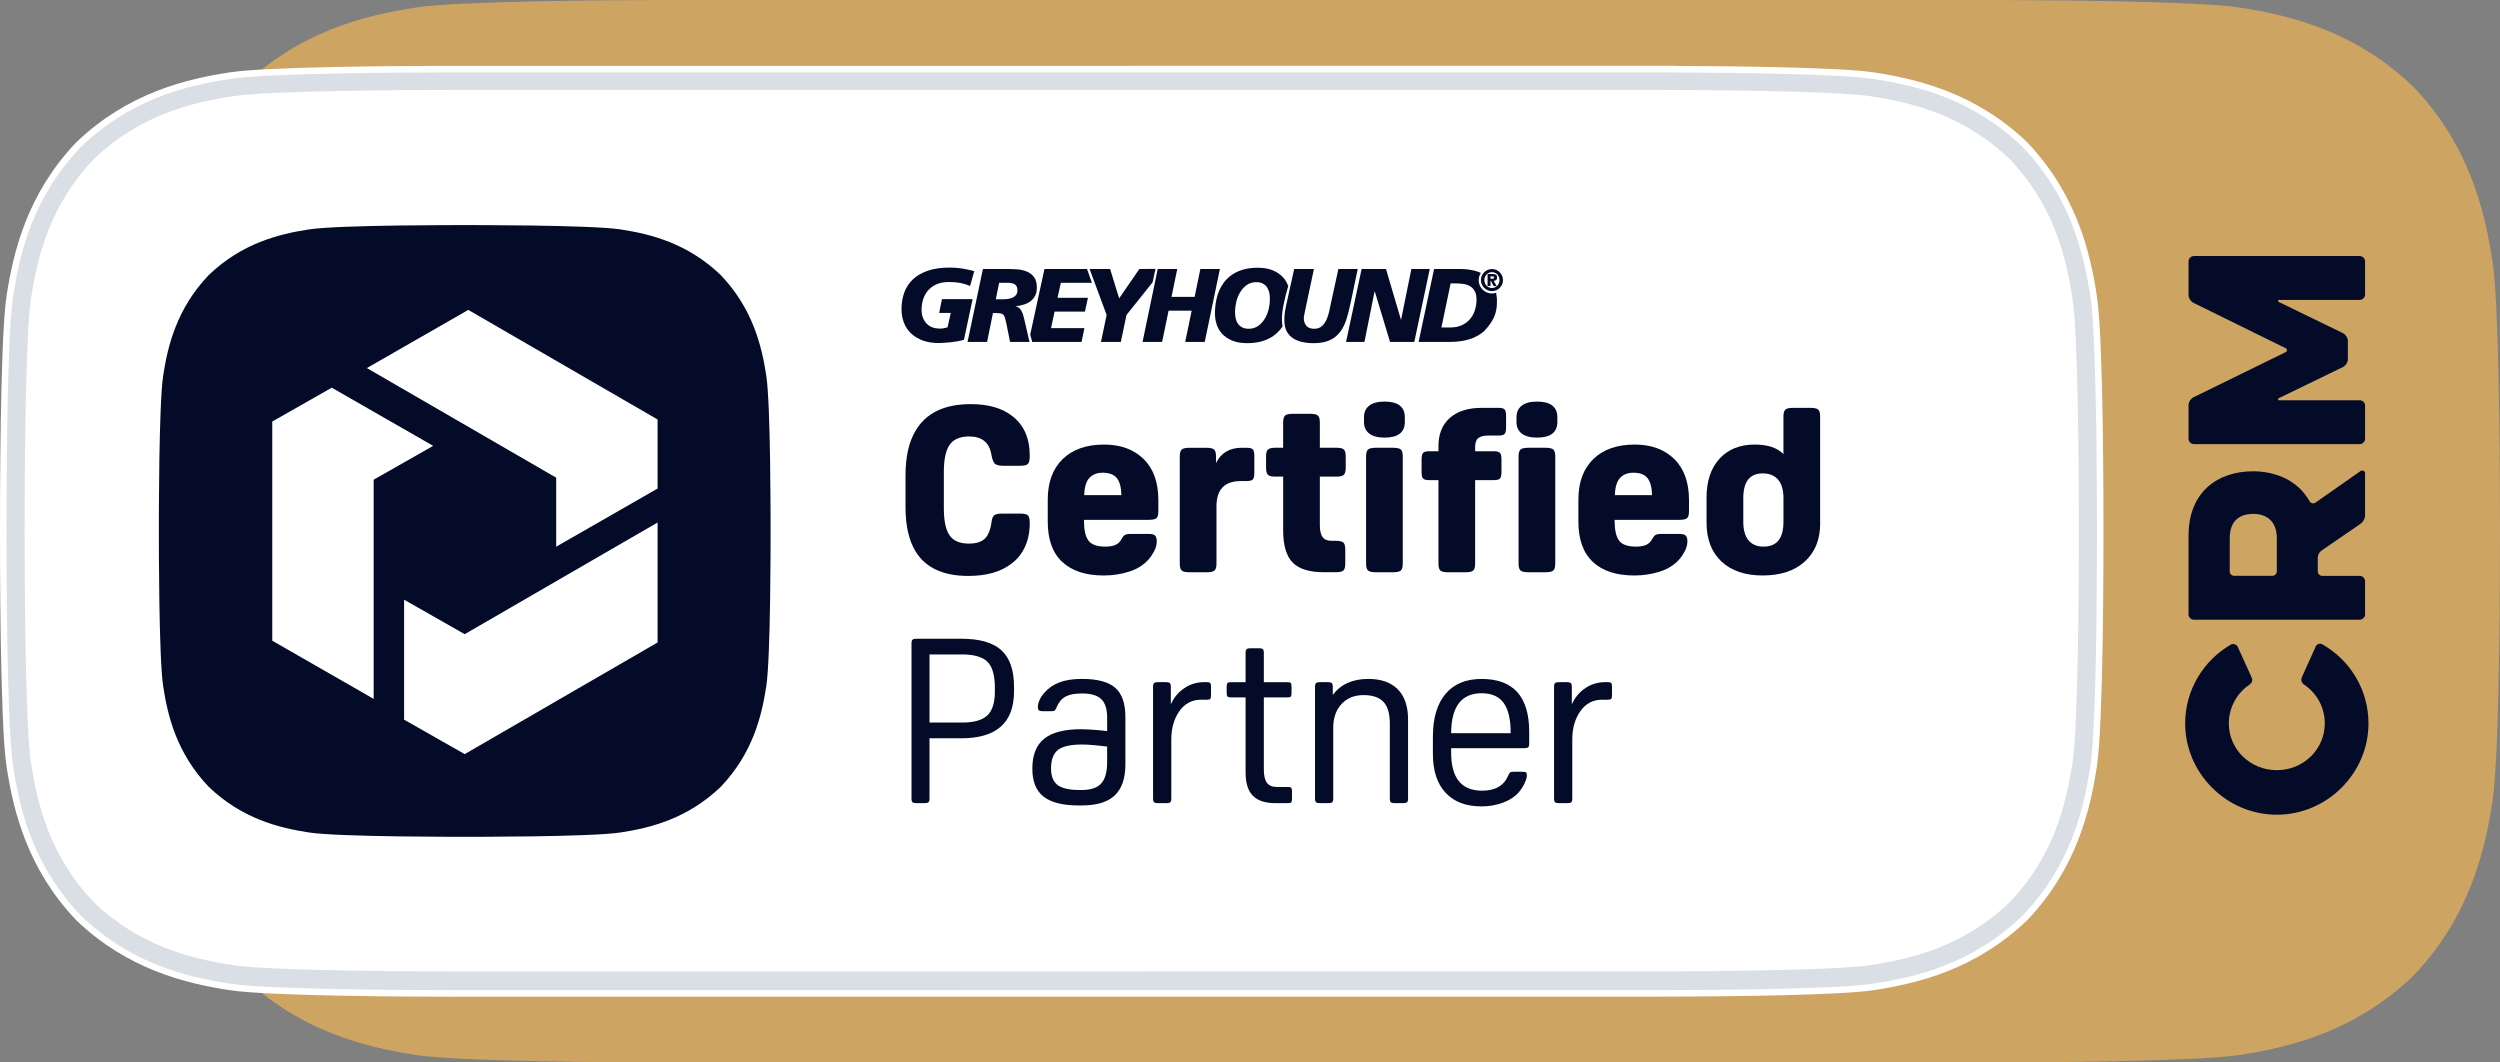 <?xml version="1.0" encoding="UTF-8"?><svg id="Layer_1" xmlns="http://www.w3.org/2000/svg" viewBox="0 0 191.484 81.38"><rect x="0" y="0" width="191.484" height="81.38" fill="#808080" stroke="none"/><path d="M190.914,20.052c-.61-4.03-1.83-8.965-6.061-13.402-4.424-4.243-9.345-5.467-13.363-6.079C168.538.122,158.758.025,153.774.005V0H51.04v.001c-4.236.007-15.872.073-19.14.57-4.018.611-8.939,1.836-13.363,6.079-4.23,4.437-5.451,9.372-6.061,13.402-.581,3.841-.571,19.203-.569,20.638-.002,1.435-.012,16.797.569,20.638.61,4.03,1.831,8.965,6.061,13.402,4.424,4.243,9.345,5.467,13.363,6.079,4.018.611,20.696.571,20.696.571,0,0,1.172.003,2.962-.004l95.236.004s1.172.003,2.962-.004h.018v-0c4.984-.02,14.764-.117,17.716-.566,4.018-.611,8.939-1.836,13.363-6.079,4.23-4.437,5.451-9.372,6.061-13.402.581-3.841.571-19.203.569-20.638.002-1.435.012-16.797-.569-20.638Z" style="fill:#cda462;"/><path d="M176.503,52.453c-.226-.135-.295-.371-.19-.591l1.058-2.348c.069-.187.347-.271.52-.152,2.115,1.199,3.519,3.479,3.519,6.047,0,3.801-3.154,6.993-7.02,6.993-3.866,0-7.021-3.192-7.021-6.993,0-2.567,1.404-4.813,3.484-6.03.173-.102.45-.033.537.152l1.058,2.331c.121.22.052.456-.174.591-.936.643-1.56,1.724-1.56,2.956,0,1.977,1.629,3.581,3.675,3.581,2.045,0,3.675-1.604,3.675-3.581,0-1.25-.624-2.313-1.561-2.956Z" style="fill:#030b28;"/><path d="M168.044,47.466c-.226,0-.416-.186-.416-.405v-6.03c0-3.378,2.254-4.932,4.94-4.932,1.785,0,3.449.726,4.333,2.297.087.168.295.203.451.101l3.449-2.416c.156-.101.347,0,.347.169v3.227c0,.253-.139.49-.347.642l-2.999,2.061c-.173.118-.277.337-.277.541v1.047c0,.186.156.338.347.338h2.86c.226,0,.416.186.416.405v2.55c0,.22-.19.405-.416.405h-12.688ZM170.783,41.217v2.55c0,.186.155.338.347.338h2.912c.19,0,.347-.152.347-.338v-2.55c0-1.352-.85-1.858-1.786-1.858-1.04,0-1.819.507-1.819,1.858Z" style="fill:#030b28;"/><path d="M180.733,30.655c.226,0,.416.186.416.405v2.551c0,.22-.19.405-.416.405h-12.688c-.226,0-.416-.186-.416-.405v-2.584c0-.236.156-.473.364-.591l7.072-3.463c.139-.068.139-.237,0-.304l-7.072-3.479c-.208-.118-.364-.355-.364-.591v-2.584c0-.22.19-.405.416-.405h12.688c.226,0,.416.186.416.405v2.551c0,.22-.19.405-.416.405h-6.171c-.087,0-.121.118-.034.152l4.939,2.399c.208.118.364.354.364.591v1.402c0,.236-.156.473-.364.591l-4.939,2.398c-.087.034-.053.152.034.152h6.171Z" style="fill:#030b28;"/><path d="M160.366,22.738c-.53-3.506-1.592-7.799-5.273-11.66-3.849-3.691-8.13-4.756-11.626-5.288-2.568-.391-11.076-.475-15.413-.493v-.004H34.295v.001c-3.685.006-13.809.064-16.651.496-3.496.532-7.777,1.597-11.626,5.288C2.338,14.939,1.276,19.232.745,22.738c-.505,3.341-.497,16.706-.495,17.955-.002,1.249-.01,14.613.495,17.955.53,3.506,1.593,7.799,5.273,11.66,3.849,3.691,8.13,4.756,11.626,5.288,3.496.532,18.005.496,18.005.496,0,0,90.832.002,92.389-.004h.016v-0c4.336-.017,12.844-.102,15.413-.493,3.496-.532,7.777-1.597,11.626-5.288,3.68-3.86,4.742-8.154,5.273-11.66.505-3.341.497-16.706.495-17.955.002-1.249.01-14.613-.495-17.955Z" style="fill:#dadee5;"/><path d="M34.978,76.343c-2.925,0-14.286-.031-17.371-.5-3.419-.521-7.845-1.6-11.762-5.354-3.753-3.938-4.828-8.376-5.347-11.804C-.008,55.342-.002,42.182 0,40.692c-.002-1.489-.008-14.649.498-17.992.519-3.427,1.594-7.866,5.339-11.795,3.926-3.764,8.351-4.843,11.769-5.363,2.821-.429,12.611-.492,16.689-.499l94.009-.001v.005c4.715.021,12.701.114,15.2.495,3.419.52,7.845,1.598,11.762,5.354,3.753,3.936,4.828,8.375,5.347,11.803h0c.507,3.349.501,16.503.499,17.993.002,1.488.008,14.642-.499,17.991-.519,3.429-1.594,7.867-5.339,11.796-3.924,3.763-8.351,4.842-11.769,5.362-2.542.387-10.771.477-15.45.495-1.555.007-91.498.003-92.405.004-.066,0-.302.001-.672.001ZM35.649,75.842c.909,0,90.851.003,92.389-.004,4.681-.019,12.882-.107,15.393-.489,3.553-.541,7.697-1.584,11.49-5.222,3.619-3.797,4.659-7.953,5.198-11.517.501-3.313.495-16.432.493-17.917.002-1.486.008-14.605-.493-17.917h0c-.539-3.564-1.579-7.721-5.206-11.525-3.786-3.63-7.93-4.673-11.482-5.213-2.513-.382-10.713-.471-15.377-.49l-.249-.004H34.295c-4.071.008-13.842.072-16.613.494-3.554.541-7.697,1.583-11.491,5.222-3.619,3.798-4.659,7.954-5.198,11.517-.5,3.306-.494,16.431-.492,17.917-.002,1.486-.008,14.611.492,17.918.539,3.562,1.579,7.719,5.206,11.524,3.786,3.629,7.93,4.673,11.483,5.214,3.437.521,17.824.49,17.967.493Z" style="fill:#fff;"/><path d="M35.087,74.407c-6.794,0-14.879-.126-17.196-.479-3.33-.506-7.205-1.476-10.712-4.825-3.34-3.519-4.308-7.407-4.814-10.748-.394-2.605-.485-12.356-.477-17.707-.008-5.356.083-15.107.477-17.713.506-3.341,1.473-7.229,4.814-10.747,3.507-3.349,7.382-4.319,10.712-4.826,2.775-.422,13.26-.472,16.408-.477l93.084-.001.666.005c7.869.031,13.4.204,15.173.474,3.33.507,7.205,1.477,10.712,4.826,3.341,3.518,4.308,7.406,4.814,10.747.395,2.608.485,12.358.477,17.707.008,5.355-.082,15.105-.477,17.712-.505,3.341-1.473,7.229-4.814,10.748-3.507,3.349-7.382,4.319-10.712,4.825-1.77.27-7.3.442-15.173.474-.915.004-40.85.005-62.766.005h-30.195Z" style="fill:#fff;"/><path d="M75.953,39.921c.035-.236.108-.392.221-.469s.304-.115.575-.115h1.379c.307,0,.507.044.602.133s.142.286.142.592c0,.672-.118,1.271-.354,1.795-.236.525-.578.958-1.026,1.3-.813.637-1.922.956-3.325.956-1.934,0-3.284-.631-4.05-1.893-.508-.837-.761-1.963-.761-3.378v-2.441c0-1.403.253-2.535.761-3.396.802-1.368,2.211-2.052,4.227-2.052,1.333,0,2.382.295,3.148.884.92.684,1.38,1.71,1.38,3.078,0,.318-.047.525-.142.619-.095.095-.301.142-.619.142h-1.256c-.33,0-.551-.056-.663-.168-.112-.112-.197-.339-.257-.681-.153-.931-.719-1.397-1.697-1.397-.696,0-1.194.209-1.495.628-.301.419-.451,1.118-.451,2.096v2.759c0,.979.147,1.677.442,2.096.295.419.784.628,1.469.628.554,0,.964-.126,1.229-.38.266-.253.439-.698.522-1.335Z" style="fill:#030b28;"/><path d="M83.026,39.815v.071c0,.696.112,1.2.336,1.512.225.312.655.469,1.292.469.306,0,.562-.041.769-.124.207-.083.375-.248.505-.496.059-.118.132-.206.221-.265s.245-.088.469-.088h1.38c.235,0,.395.044.478.133.082.088.124.227.124.416,0,.259-.062.51-.187.751-.123.242-.262.451-.415.628-.378.437-.876.755-1.495.955-.619.201-1.276.301-1.972.301-1.368,0-2.424-.345-3.166-1.035-.743-.69-1.114-1.718-1.114-3.086v-1.68c0-1.333.38-2.37,1.141-3.113.761-.743,1.818-1.114,3.175-1.114,1.262,0,2.27.369,3.024,1.105.755.737,1.132,1.79,1.132,3.157v.832c0,.283-.05.466-.15.548-.1.083-.304.124-.609.124h-4.936ZM84.458,36.207c-.424,0-.76.13-1.008.389-.248.26-.384.702-.407,1.327h2.848c-.012-.589-.126-1.023-.345-1.3-.218-.277-.581-.416-1.088-.416Z" style="fill:#030b28;"/><path d="M93.138,35.464c.389-.778,1.043-1.167,1.963-1.167h.39c.235,0,.392.042.468.124.077.083.115.254.115.513v1.274c0,.259-.038.43-.115.513-.076.083-.232.124-.468.124h-.442c-1.25,0-1.875.643-1.875,1.928v4.386c0,.271-.051.451-.15.54-.101.088-.304.133-.61.133h-1.291c-.307,0-.511-.044-.61-.133-.101-.088-.15-.268-.15-.54v-8.189c0-.271.05-.451.15-.54.1-.088.304-.133.61-.133h1.256c.307,0,.51.044.61.133.1.088.15.269.15.54v.495Z" style="fill:#030b28;"/><path d="M101.431,43.83c-1.132,0-1.939-.248-2.423-.743-.483-.496-.726-1.315-.726-2.459v-4.121h-.601c-.283,0-.472-.047-.566-.141s-.142-.277-.142-.548v-.885c0-.248.05-.416.15-.504s.28-.133.54-.133h.618v-1.928c0-.271.051-.451.15-.54.101-.088.304-.133.61-.133h1.291c.307,0,.511.044.61.133.101.088.15.269.15.54v1.928h1.291c.271,0,.454.044.549.133.094.088.142.256.142.504v.885c0,.271-.048.454-.142.548-.095.094-.277.141-.549.141h-1.291v3.714c0,.425.071.731.213.92.142.189.377.283.707.283h.301c.295,0,.489.044.584.132.094.088.142.269.142.54v1.079c0,.259-.048.433-.142.521-.095.088-.295.133-.602.133h-.867Z" style="fill:#030b28;"/><path d="M106.046,33.519c-.508,0-.896-.104-1.168-.31-.271-.207-.406-.504-.406-.894v-.354c0-.389.135-.687.406-.893.271-.207.66-.31,1.168-.31,1.037,0,1.556.401,1.556,1.203v.354c0,.802-.519,1.203-1.556,1.203ZM107.443,43.158c0,.271-.05.451-.15.54-.1.088-.304.133-.609.133h-1.292c-.307,0-.51-.044-.609-.133-.101-.088-.15-.268-.15-.54v-8.189c0-.271.05-.451.15-.54.1-.088.303-.133.609-.133h1.292c.306,0,.51.044.609.133.101.088.15.269.15.54v8.189Z" style="fill:#030b28;"/><path d="M114.773,31.237c.235,0,.392.042.469.124.076.083.114.254.114.513v.849c0,.26-.038.431-.114.513-.077.083-.233.124-.469.124h-.761c-.366,0-.628.065-.787.195s-.239.36-.239.69v.318h1.433c.236,0,.393.042.469.124.077.083.115.254.115.513v.938c0,.259-.038.43-.115.513-.076.083-.232.124-.469.124h-1.433v6.385c0,.271-.05.451-.15.54-.1.088-.304.133-.609.133h-1.292c-.307,0-.51-.044-.609-.133-.101-.088-.15-.268-.15-.54v-6.385h-.708c-.236,0-.392-.042-.469-.124s-.115-.253-.115-.513v-.938c0-.259.038-.43.115-.513.077-.082.232-.124.469-.124h.708v-.389c0-.932.291-1.654.875-2.167.584-.513,1.4-.769,2.45-.769h1.273ZM117.726,33.519c-.507,0-.896-.104-1.167-.31-.271-.207-.407-.504-.407-.894v-.354c0-.389.136-.687.407-.893.271-.207.66-.31,1.167-.31,1.038,0,1.557.401,1.557,1.203v.354c0,.802-.519,1.203-1.557,1.203ZM119.123,43.158c0,.271-.05.451-.15.54-.1.088-.304.133-.61.133h-1.291c-.307,0-.51-.044-.61-.133-.1-.088-.15-.268-.15-.54v-8.189c0-.271.051-.451.15-.54.101-.088.304-.133.61-.133h1.291c.307,0,.511.044.61.133.101.088.15.269.15.54v8.189Z" style="fill:#030b28;"/><path d="M123.669,39.815v.071c0,.696.112,1.2.336,1.512.225.312.655.469,1.292.469.306,0,.562-.041.769-.124.207-.083.375-.248.505-.496.059-.118.132-.206.221-.265s.245-.088.469-.088h1.38c.235,0,.395.044.478.133.082.088.124.227.124.416,0,.259-.062.51-.187.751-.123.242-.262.451-.415.628-.378.437-.876.755-1.495.955-.619.201-1.276.301-1.972.301-1.368,0-2.424-.345-3.166-1.035-.743-.69-1.114-1.718-1.114-3.086v-1.68c0-1.333.38-2.37,1.141-3.113.761-.743,1.818-1.114,3.175-1.114,1.262,0,2.27.369,3.024,1.105.755.737,1.132,1.79,1.132,3.157v.832c0,.283-.05.466-.15.548-.1.083-.304.124-.609.124h-4.936ZM125.102,36.207c-.424,0-.76.13-1.008.389-.248.26-.384.702-.407,1.327h2.848c-.012-.589-.126-1.023-.345-1.3-.218-.277-.581-.416-1.088-.416Z" style="fill:#030b28;"/><path d="M139.414,40.081c0,1.238-.392,2.214-1.176,2.927s-1.86,1.07-3.229,1.07c-1.344,0-2.396-.356-3.157-1.07-.76-.713-1.141-1.707-1.141-2.98v-1.928c0-1.25.33-2.237.99-2.962.661-.725,1.562-1.088,2.707-1.088.979,0,1.709.242,2.192.725v-2.865c0-.271.051-.451.15-.54.101-.088.304-.132.61-.132h1.291c.307,0,.511.044.61.132.101.088.15.269.15.54v8.172ZM135.01,36.26c-.99,0-1.485.631-1.485,1.893v1.822c0,.613.133,1.082.398,1.406.265.324.651.486,1.158.486,1.014,0,1.521-.63,1.521-1.893v-1.822c0-.613-.135-1.082-.406-1.406-.271-.324-.666-.486-1.186-.486Z" style="fill:#030b28;"/><path d="M73.636,56.547h-2.441v4.616c0,.142-.026.235-.079.283-.053.047-.15.07-.292.07h-.637c-.142,0-.238-.023-.292-.07-.053-.048-.079-.142-.079-.283v-11.886c0-.142.026-.236.079-.283.054-.047.15-.071.292-.071h3.449c1.403,0,2.426.295,3.068.885s.964,1.521.964,2.795v.354c0,2.394-1.344,3.591-4.032,3.591ZM71.195,50.126v5.218h2.494c.908,0,1.554-.183,1.938-.549.383-.365.574-.979.574-1.839v-.283c0-.943-.188-1.604-.565-1.98-.378-.378-1.026-.566-1.946-.566h-2.494Z" style="fill:#030b28;"/><path d="M82.801,55.857c.236,0,.537.012.902.035.365.024.731.06,1.097.106v-1.044c0-.647-.15-1.116-.451-1.405s-.793-.434-1.477-.434c-.543,0-.962.079-1.256.238-.295.159-.525.434-.69.823-.047.117-.091.197-.132.238-.042.042-.133.062-.274.062h-.637c-.153,0-.257-.023-.31-.07s-.08-.136-.08-.266c0-.165.047-.348.142-.548s.213-.377.354-.53c.307-.354.693-.619,1.159-.797.466-.177,1.04-.265,1.725-.265,1.179,0,2.027.227,2.547.681.519.454.778,1.2.778,2.237v3.626c0,1.062-.269,1.852-.805,2.37-.537.52-1.383.778-2.538.778h-.266c-1.191,0-2.075-.224-2.653-.672s-.866-1.161-.866-2.141c0-1.049.303-1.815.91-2.299s1.548-.726,2.821-.726ZM82.908,57.024c-.908,0-1.536.141-1.884.424s-.521.755-.521,1.415c0,.578.165.997.495,1.256.33.26.896.39,1.698.39h.159c.695,0,1.193-.168,1.494-.505.301-.336.451-.875.451-1.618v-1.202c-.354-.048-.705-.086-1.053-.115s-.628-.044-.84-.044Z" style="fill:#030b28;"/><path d="M89.679,52.603v1.344c.224-.507.562-.917,1.017-1.229.454-.312.964-.469,1.53-.469h.229c.13,0,.213.024.248.071s.053.142.053.283v.637c0,.142-.018.235-.053.282-.035.048-.118.071-.248.071h-.46c-.695,0-1.25.292-1.662.875-.413.584-.619,1.312-.619,2.185v4.511c0,.142-.026.235-.08.283-.053.047-.15.07-.292.07h-.654c-.142,0-.238-.023-.292-.07-.053-.048-.079-.142-.079-.283v-8.561c0-.142.026-.236.079-.283.054-.047.15-.071.292-.071h.619c.142,0,.239.024.292.071s.08.142.08.283Z" style="fill:#030b28;"/><path d="M98.659,61.517h-.955c-.79,0-1.37-.188-1.742-.566-.371-.377-.557-.973-.557-1.786v-5.748h-1.149c-.118,0-.198-.023-.239-.071-.041-.047-.062-.142-.062-.282v-.46c0-.142.021-.236.062-.283s.121-.071.239-.071h1.149v-2.246c0-.142.026-.235.079-.283.054-.047.15-.07.292-.07h.654c.142,0,.239.023.292.07.053.048.08.142.08.283v2.246h1.821c.13,0,.212.024.248.071.035.047.053.142.053.283v.46c0,.141-.018.235-.053.282-.036.048-.118.071-.248.071h-1.821v5.519c0,.472.079.813.238,1.025s.422.318.787.318h.831c.13,0,.213.024.248.071s.053.142.053.282v.531c0,.142-.018.235-.053.283-.035.047-.118.07-.248.07Z" style="fill:#030b28;"/><path d="M104.806,52.001c.979,0,1.73.265,2.256.796.524.53.787,1.303.787,2.316v6.05c0,.142-.027.235-.08.283-.053.047-.15.07-.292.07h-.654c-.142,0-.238-.023-.292-.07-.053-.048-.079-.142-.079-.283v-5.749c0-.754-.162-1.306-.486-1.653-.325-.348-.835-.521-1.53-.521-.696,0-1.256.227-1.681.681-.424.454-.637,1.059-.637,1.812v5.431c0,.142-.026.235-.079.283-.054.047-.15.07-.292.07h-.654c-.142,0-.239-.023-.292-.07-.053-.048-.08-.142-.08-.283v-8.561c0-.142.027-.236.08-.283s.15-.071.292-.071h.619c.142,0,.238.024.292.071.053.047.079.142.079.283v.619c.613-.814,1.521-1.221,2.724-1.221Z" style="fill:#030b28;"/><path d="M116.754,57.307h-5.606v.336c0,1.946.789,2.919,2.37,2.919,1.002,0,1.668-.383,1.998-1.149.059-.142.112-.228.159-.257s.13-.044.248-.044h.637c.165,0,.271.015.318.044.047.029.07.109.07.239,0,.165-.064.377-.194.637-.13.259-.277.483-.442.672-.295.33-.695.59-1.202.778-.508.188-1.056.283-1.646.283-1.179,0-2.093-.348-2.741-1.044-.648-.695-.973-1.687-.973-2.972v-1.326c0-1.415.321-2.506.964-3.272s1.565-1.149,2.768-1.149c2.43,0,3.644,1.351,3.644,4.05v.902c0,.142-.026.236-.079.283s-.15.07-.292.07ZM113.482,53.098c-1.545,0-2.323,1.02-2.334,3.06h4.562c0-1.049-.18-1.821-.539-2.317-.359-.495-.923-.742-1.689-.742Z" style="fill:#030b28;"/><path d="M120.392,52.603v1.344c.224-.507.563-.917,1.018-1.229.453-.312.964-.469,1.529-.469h.23c.129,0,.212.024.247.071s.054.142.054.283v.637c0,.142-.019.235-.054.282-.035.048-.118.071-.247.071h-.46c-.696,0-1.25.292-1.663.875-.413.584-.619,1.312-.619,2.185v4.511c0,.142-.026.235-.079.283-.054.047-.15.07-.292.07h-.654c-.142,0-.239-.023-.292-.07-.053-.048-.08-.142-.08-.283v-8.561c0-.142.027-.236.08-.283s.15-.071.292-.071h.619c.142,0,.238.024.292.071.053.047.079.142.079.283Z" style="fill:#030b28;"/><path d="M74.303,21.904c-.246-.107-.496-.184-.749-.232-.254-.048-.543-.072-.869-.072-.374,0-.694.06-.96.18-.267.12-.484.28-.653.48-.168.2-.291.427-.368.681-.078.253-.116.511-.116.772,0,.251.037.467.112.648.075.182.175.332.301.453.125.12.272.21.44.268.168.059.348.088.54.088.187,0,.385-.032.593-.096l.248-1.105h-.889l.216-1.057h2.346l-.664,3.114c-.139.043-.296.08-.472.112-.176.032-.354.057-.533.076-.179.019-.351.033-.516.044-.165.011-.307.016-.424.016-.448,0-.849-.064-1.201-.192-.352-.128-.65-.306-.893-.532-.243-.227-.427-.5-.553-.82-.125-.32-.188-.673-.188-1.057,0-.464.072-.891.216-1.281.144-.389.366-.724.664-1.005.299-.28.682-.499,1.149-.656.467-.157,1.026-.236,1.677-.236.342,0,.662.026.961.076.299.051.6.116.904.196l-.32,1.137Z" style="fill:#030b28;"/><path d="M76.272,22.924h.504c.16,0,.311-.011.452-.032.141-.021.264-.059.368-.112.104-.053.185-.124.244-.212.059-.088.088-.199.088-.332,0-.203-.059-.348-.176-.436-.118-.088-.288-.135-.512-.14h-.713l-.256,1.265ZM75.287,20.602h1.785c.266,0,.539.009.816.028.277.019.53.075.756.168.227.094.412.235.556.424.144.19.216.458.216.805,0,.246-.044.454-.132.624-.088.171-.207.312-.356.425-.15.112-.323.197-.52.256-.197.059-.403.101-.617.128v.016c.112.011.205.051.28.12.075.07.138.155.188.256.051.101.091.207.12.316.029.109.055.209.076.3l.4,1.721h-1.489l-.288-1.425c-.037-.182-.072-.324-.104-.429-.032-.104-.076-.182-.132-.236-.056-.053-.133-.087-.232-.1-.098-.014-.23-.02-.396-.02h-.16l-.448,2.209h-1.497l1.177-5.588Z" style="fill:#030b28;"/><polygon points="78.908 25.626 79.999 20.602 83.257 20.602 83.634 21.659 81.256 21.659 80.999 22.811 83.329 22.811 83.097 23.868 80.775 23.868 80.503 25.133 83.057 25.133 82.841 26.19 79.063 26.19 78.908 25.626" style="fill:#030b28;"/><polygon points="84.761 24.124 83.455 20.602 85.025 20.602 85.721 22.851 87.266 20.602 88.501 20.6 88.284 21.62 86.282 24.124 85.849 26.19 84.328 26.19 84.761 24.124" style="fill:#030b28;"/><polygon points="88.674 20.602 90.171 20.602 89.73 22.74 91.5 22.74 91.94 20.602 93.437 20.602 92.276 26.19 90.779 26.19 91.275 23.796 89.506 23.796 89.01 26.19 87.513 26.19 88.674 20.602" style="fill:#030b28;"/><path d="M97.268,22.908c0-.176-.017-.343-.052-.501-.035-.157-.094-.295-.176-.412-.082-.117-.191-.21-.324-.28-.134-.07-.297-.104-.488-.104-.289,0-.536.075-.741.224-.206.149-.375.337-.508.564-.133.227-.231.474-.292.74-.061.267-.092.518-.092.753,0,.176.017.343.052.5.035.158.094.294.176.408.083.115.191.207.324.277.133.069.296.104.488.104.288,0,.535-.075.74-.224.206-.149.375-.336.509-.56.133-.224.231-.47.292-.736.062-.267.092-.518.092-.753M98.298,23.41c-.205,1.029-.06,1.582-.06,1.582-.092.155-.14.204-.257.337-.272.307-.613.543-1.021.708-.408.165-.882.248-1.421.248-.454,0-.838-.065-1.153-.196-.315-.131-.571-.302-.768-.512-.198-.211-.34-.452-.428-.724-.088-.272-.132-.552-.132-.841,0-.528.07-1.009.208-1.441.139-.432.345-.802.617-1.108.272-.307.613-.543,1.021-.709.409-.165.882-.248,1.421-.248.453,0,.838.065,1.153.196.315.131.571.302.768.512.198.211.336.435.424.709,0,0-.198.625-.371,1.486" style="fill:#030b28;"/><path d="M103.447,23.204c-.091.443-.195.853-.312,1.229-.117.376-.277.702-.48.977-.203.275-.467.49-.792.644-.326.155-.743.232-1.249.232-.315,0-.608-.031-.88-.092-.272-.061-.51-.16-.713-.296-.203-.136-.361-.316-.476-.54-.115-.224-.172-.502-.172-.832,0-.224.013-.424.04-.601.027-.176.053-.328.08-.456l.633-2.866h1.513l-.672,3.162c-.027.133-.051.252-.072.356-.021.104-.032.188-.032.252,0,.23.065.422.196.577.131.155.33.232.597.232.24,0,.433-.064.58-.192.147-.128.267-.292.36-.492.093-.2.165-.421.216-.664.051-.243.1-.476.148-.701l.552-2.529h1.481l-.544,2.602Z" style="fill:#030b28;"/><polygon points="104.292 20.602 106.157 20.602 107.301 24.476 107.318 24.476 108.102 20.602 109.511 20.602 108.326 26.19 106.469 26.19 105.3 22.323 105.284 22.323 104.508 26.19 103.099 26.19 104.292 20.602" style="fill:#030b28;"/><path d="M114.163,21.347h.136c.042,0,.077-.007.103-.023.027-.015.04-.041.04-.078,0-.017-.005-.031-.015-.042-.01-.011-.023-.019-.038-.025-.016-.005-.033-.009-.053-.011-.019-.001-.038-.002-.055-.002h-.117v.18ZM113.938,20.988h.375c.116,0,.203.019.264.057.06.038.09.109.09.212,0,.087-.024.151-.074.19-.049.039-.111.06-.184.063l.22.398h-.225l-.201-.384h-.04v.384h-.225v-.921ZM114.273,22.059c.079,0,.154-.015.225-.046.07-.03.131-.073.184-.128.052-.055.094-.119.124-.192.03-.073.045-.154.045-.241,0-.086-.015-.166-.045-.24-.031-.074-.072-.139-.124-.193-.053-.055-.114-.097-.184-.128-.07-.03-.145-.046-.225-.046-.08,0-.155.015-.225.046-.07.031-.132.073-.184.128-.052.055-.093.119-.124.193-.031.074-.046.154-.046.24,0,.088.015.168.046.241.031.073.072.137.124.192.052.055.114.097.184.128.07.031.145.046.225.046M114.273,22.298c-.117,0-.227-.022-.329-.067-.102-.045-.192-.105-.268-.182-.077-.076-.137-.166-.182-.268-.044-.102-.066-.212-.066-.329,0-.117.022-.227.066-.329.045-.102.105-.192.182-.268.077-.077.166-.137.268-.181.102-.045.212-.067.329-.067.117,0,.227.022.329.067.102.045.192.105.268.181.077.076.137.166.182.268.044.102.067.212.067.329,0,.117-.022.227-.067.329-.045.102-.105.192-.182.268-.076.077-.166.137-.268.182-.102.044-.212.067-.329.067" style="fill:#030b28;"/><path d="M112.98,23.72c-.075.254-.194.482-.356.684-.163.203-.372.367-.628.492-.256.125-.569.188-.936.188h-.656l.704-3.378h.368c.229,0,.443.016.641.048.197.032.368.095.512.188.144.093.258.22.34.38.083.16.124.368.124.624,0,.262-.037.52-.112.773M114.655,22.879c-.011-.139-.039-.323-.06-.456-.101.033-.206.056-.318.056-.562,0-1.018-.456-1.018-1.018,0-.206.062-.398.167-.558-.14-.063-.291-.118-.454-.161-.352-.093-.75-.14-1.193-.14h-1.938l-1.185,5.588h2.41c.523,0,1.003-.064,1.441-.192.433-.127.839-.353,1.152-.621,1.027-1.06,1.003-1.817.995-2.497" style="fill:#030b28;"/><path d="M58.694,28.785c-.351-2.32-1.054-5.161-3.489-7.716-2.547-2.443-5.38-3.148-7.694-3.5-2.313-.352-11.916-.329-11.916-.329,0,0-9.602-.023-11.915.329-2.313.352-5.146,1.057-7.694,3.5-2.436,2.555-3.138,5.396-3.49,7.716-.334,2.211-.329,11.056-.328,11.882-.001.826-.007,9.671.328,11.882.351,2.32,1.054,5.161,3.49,7.716,2.547,2.443,5.38,3.148,7.694,3.5,2.313.352,11.915.329,11.915.329,0,0,9.602.023,11.916-.329,2.313-.352,5.146-1.057,7.694-3.5,2.436-2.555,3.138-5.396,3.489-7.716.334-2.211.329-11.056.328-11.882.001-.826.007-9.671-.328-11.882Z" style="fill:#030b28;"/><path d="M28.621,53.531l-7.767-4.456v-16.789l4.557-2.592,7.767,4.456-4.558,2.592v16.789ZM50.368,49.208l-14.775,8.552-4.642-2.639v-9.188l4.642,2.641,14.775-8.554v9.187ZM50.368,37.417l-7.767,4.456v-5.285l-14.501-8.396,7.767-4.456,14.501,8.395v5.285Z" style="fill:#fff;"/></svg>